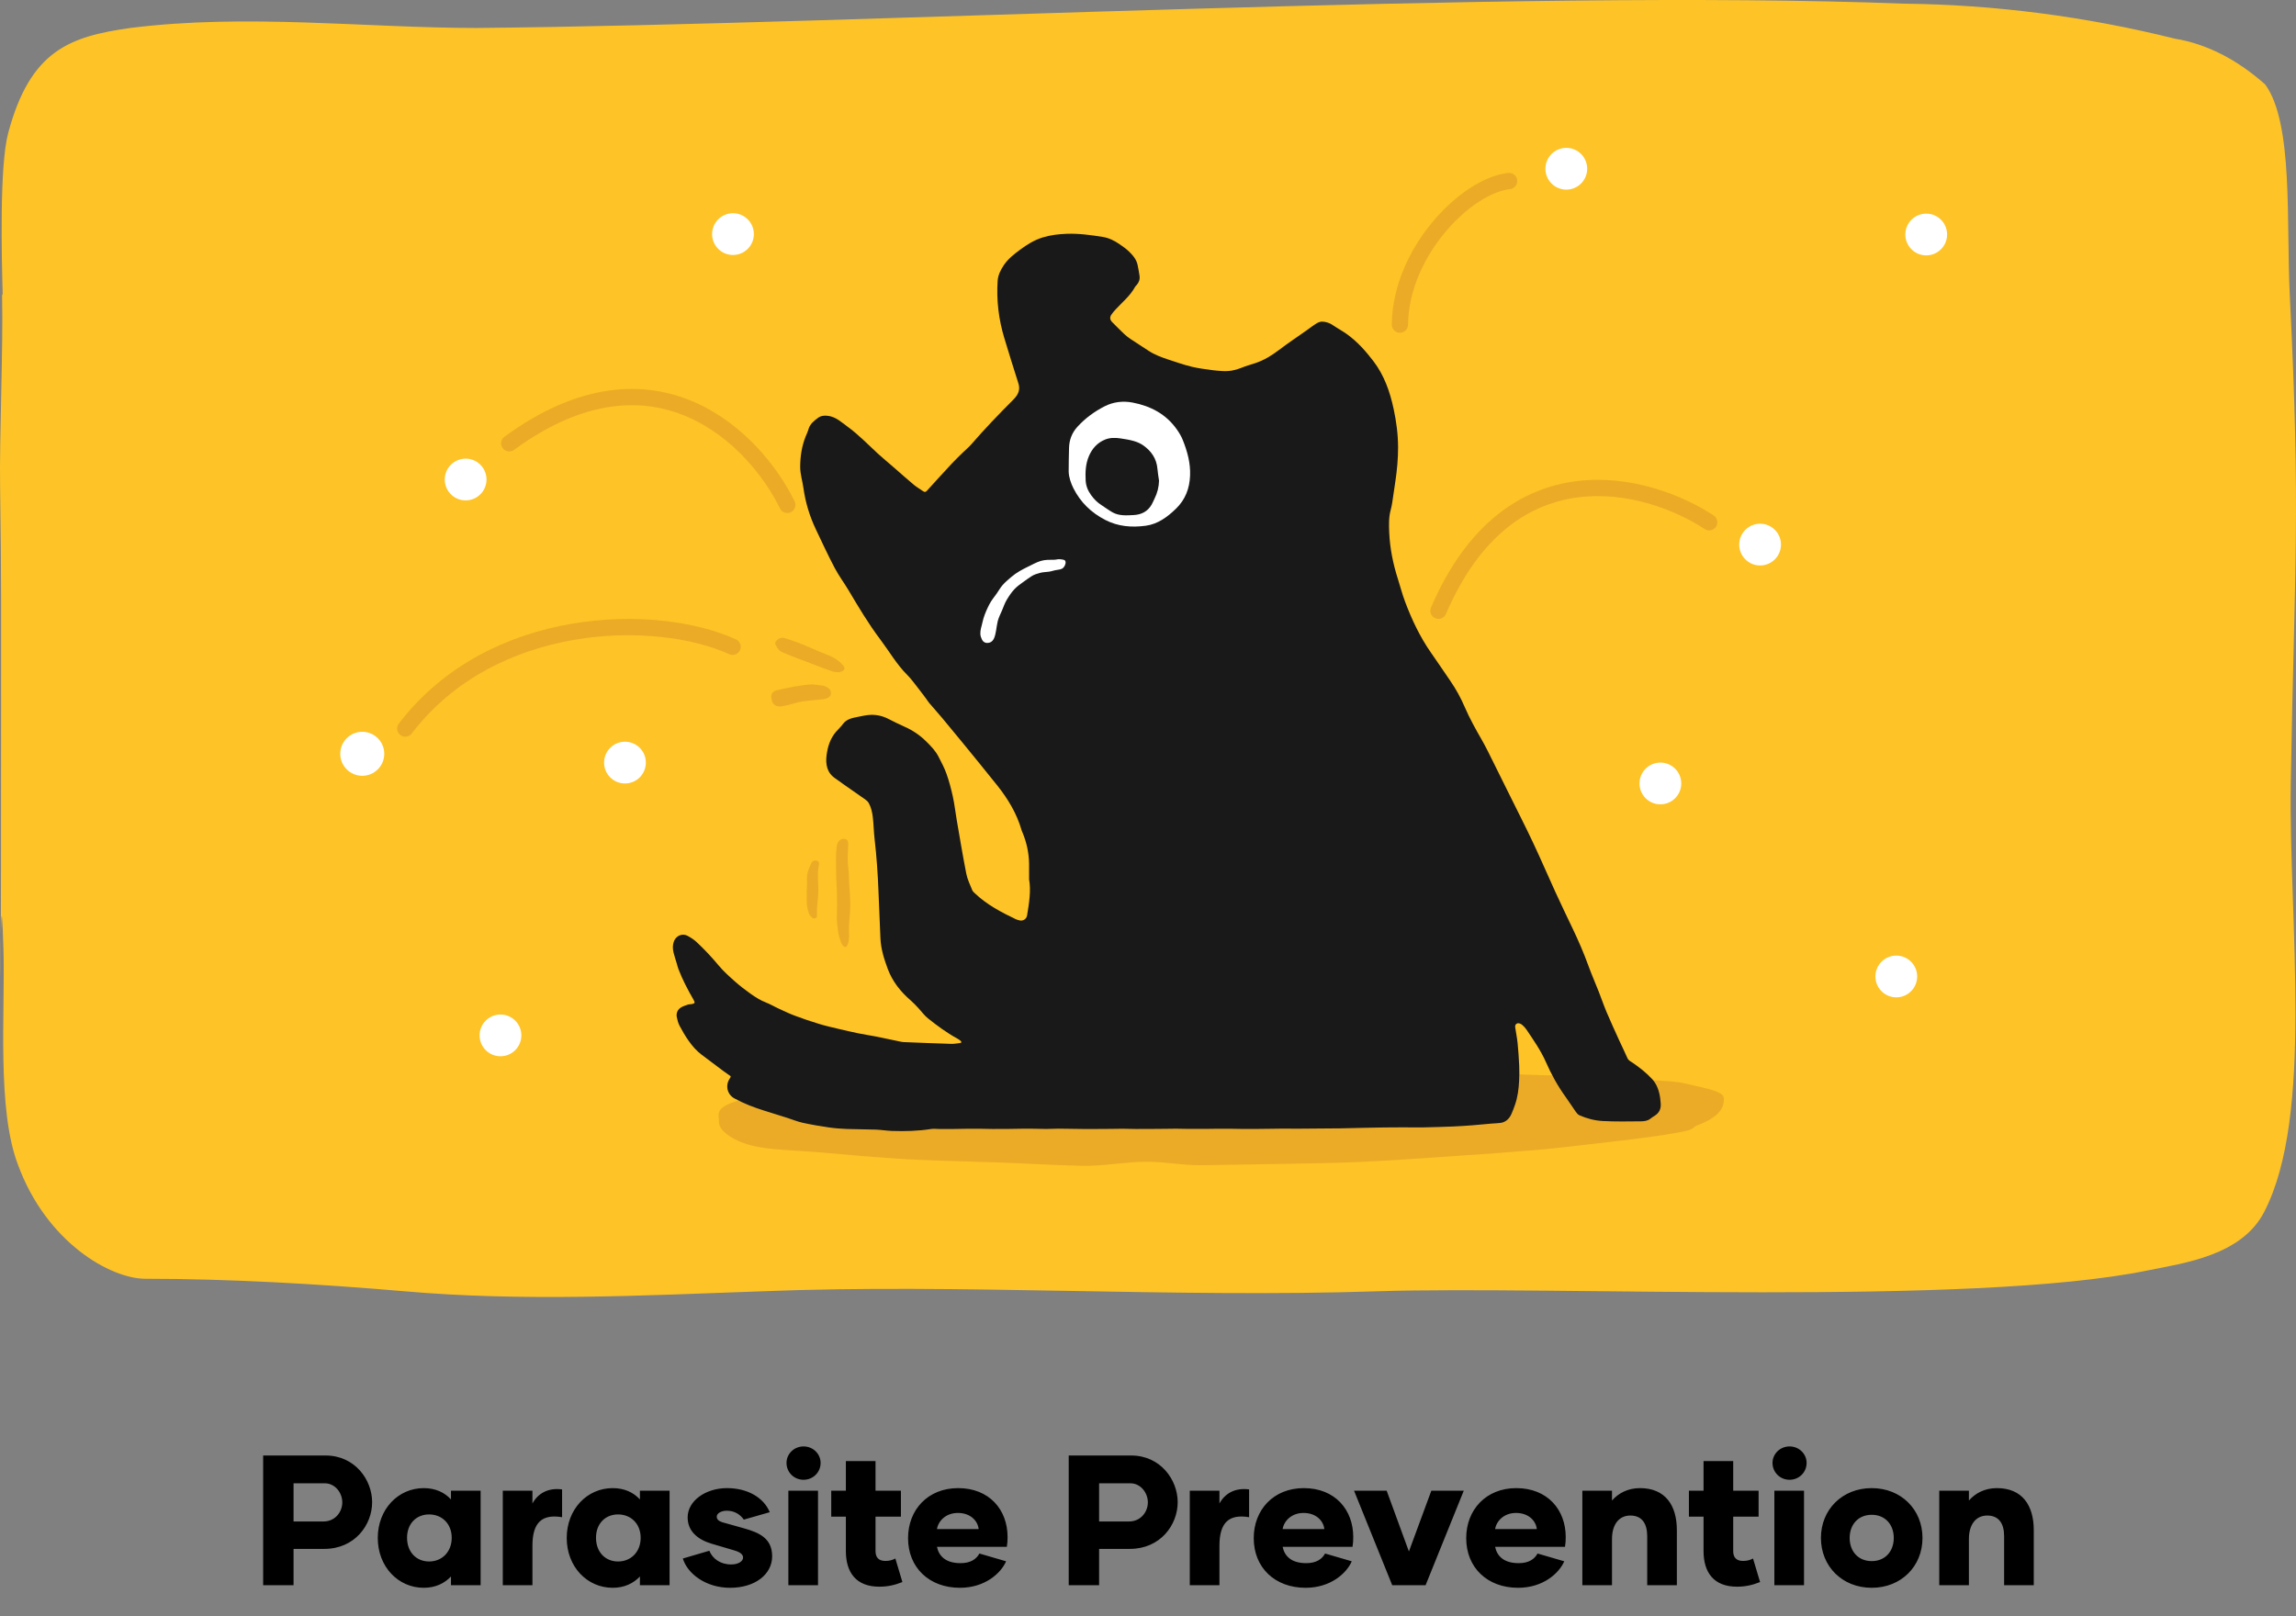 <svg width="223" height="157" viewBox="0 0 223 157" fill="none" xmlns="http://www.w3.org/2000/svg">
<rect x="0" y="0" width="223" height="157" fill="#808080" stroke="none"/>
<path d="M31.625 141.4C34.469 141.4 36.144 143.758 36.144 145.936C36.144 148.132 34.469 150.472 31.5 150.472H28.512V154H25.559V141.4H31.625ZM31.427 147.808C32.526 147.808 33.245 146.908 33.245 145.954C33.245 145 32.526 144.1 31.553 144.1H28.512V147.808H31.427ZM41.155 154.252C38.671 154.252 36.691 152.2 36.691 149.41C36.691 146.62 38.671 144.568 41.155 144.568C42.289 144.568 43.171 144.982 43.801 145.666V144.82H46.681V154H43.801V153.154C43.171 153.82 42.289 154.252 41.155 154.252ZM41.677 151.696C42.919 151.696 43.873 150.778 43.873 149.392C43.873 148.024 42.919 147.124 41.677 147.124C40.435 147.124 39.535 148.024 39.535 149.392C39.535 150.778 40.435 151.696 41.677 151.696ZM51.713 146.062C52.253 145.072 53.243 144.514 54.593 144.694V147.394C52.649 147.07 51.713 147.898 51.713 150.166V154H48.833V144.82H51.713V146.062ZM59.507 154.252C57.023 154.252 55.043 152.2 55.043 149.41C55.043 146.62 57.023 144.568 59.507 144.568C60.641 144.568 61.523 144.982 62.153 145.666V144.82H65.033V154H62.153V153.154C61.523 153.82 60.641 154.252 59.507 154.252ZM60.029 151.696C61.271 151.696 62.225 150.778 62.225 149.392C62.225 148.024 61.271 147.124 60.029 147.124C58.787 147.124 57.887 148.024 57.887 149.392C57.887 150.778 58.787 151.696 60.029 151.696ZM70.91 154.252C68.552 154.252 66.77 152.884 66.32 151.408L68.894 150.652C69.201 151.408 69.939 151.984 71.019 151.984C71.739 151.984 72.171 151.66 72.171 151.318C72.171 150.994 71.865 150.778 71.306 150.616L69.111 149.968C67.725 149.554 66.788 148.726 66.788 147.412C66.788 145.792 68.552 144.568 70.605 144.568C72.585 144.568 74.168 145.468 74.763 146.908L72.243 147.628C71.9 147.142 71.361 146.764 70.587 146.764C70.082 146.764 69.615 146.998 69.615 147.34C69.615 147.574 69.758 147.754 70.136 147.88L72.26 148.474C73.719 148.888 74.996 149.428 74.996 151.192C74.996 152.956 73.323 154.252 70.91 154.252ZM78.046 143.758C77.128 143.758 76.39 143.038 76.39 142.12C76.39 141.238 77.128 140.518 78.046 140.518C78.964 140.518 79.702 141.238 79.702 142.12C79.702 143.038 78.964 143.758 78.046 143.758ZM76.57 154V144.82H79.45V154H76.57ZM86.962 151.408L87.646 153.694C86.872 154 86.206 154.144 85.396 154.144C83.164 154.144 82.156 152.776 82.156 150.688V147.34H80.734V144.82H82.156V141.94H85.036V144.82H87.502V147.34H85.036V150.688C85.036 151.3 85.342 151.642 85.99 151.642C86.368 151.642 86.656 151.57 86.962 151.408ZM93.235 154.252C90.247 154.252 88.195 152.29 88.195 149.428C88.195 146.674 90.121 144.568 93.055 144.568C96.097 144.568 97.861 146.674 97.861 149.32C97.861 149.644 97.843 149.968 97.789 150.274H91.003C91.183 151.138 91.813 151.858 93.289 151.858C94.261 151.858 94.819 151.48 95.125 150.922L97.717 151.678C97.231 152.812 95.683 154.252 93.235 154.252ZM91.003 148.546H95.053C94.963 147.718 94.225 146.98 93.037 146.98C91.849 146.98 91.129 147.772 91.003 148.546ZM109.866 141.4C112.71 141.4 114.384 143.758 114.384 145.936C114.384 148.132 112.71 150.472 109.74 150.472H106.752V154H103.8V141.4H109.866ZM109.668 147.808C110.766 147.808 111.486 146.908 111.486 145.954C111.486 145 110.766 144.1 109.794 144.1H106.752V147.808H109.668ZM118.439 146.062C118.979 145.072 119.969 144.514 121.319 144.694V147.394C119.375 147.07 118.439 147.898 118.439 150.166V154H115.559V144.82H118.439V146.062ZM126.809 154.252C123.821 154.252 121.769 152.29 121.769 149.428C121.769 146.674 123.695 144.568 126.629 144.568C129.671 144.568 131.435 146.674 131.435 149.32C131.435 149.644 131.417 149.968 131.363 150.274H124.577C124.757 151.138 125.387 151.858 126.863 151.858C127.835 151.858 128.393 151.48 128.699 150.922L131.291 151.678C130.805 152.812 129.257 154.252 126.809 154.252ZM124.577 148.546H128.627C128.537 147.718 127.799 146.98 126.611 146.98C125.423 146.98 124.703 147.772 124.577 148.546ZM139.019 144.82H142.169L138.461 154H135.221L131.513 144.82H134.681L136.841 150.724L139.019 144.82ZM147.446 154.252C144.458 154.252 142.406 152.29 142.406 149.428C142.406 146.674 144.332 144.568 147.266 144.568C150.308 144.568 152.072 146.674 152.072 149.32C152.072 149.644 152.054 149.968 152 150.274H145.214C145.394 151.138 146.024 151.858 147.5 151.858C148.472 151.858 149.03 151.48 149.336 150.922L151.928 151.678C151.442 152.812 149.894 154.252 147.446 154.252ZM145.214 148.546H149.264C149.174 147.718 148.436 146.98 147.248 146.98C146.06 146.98 145.34 147.772 145.214 148.546ZM159.284 144.568C161.732 144.568 162.866 146.224 162.866 148.654V154H159.986V149.23C159.986 148.024 159.482 147.232 158.348 147.232C157.232 147.232 156.566 148.114 156.566 149.518V154H153.686V144.82H156.566V145.774C157.178 145.072 158.096 144.568 159.284 144.568ZM170.264 151.408L170.948 153.694C170.174 154 169.508 154.144 168.698 154.144C166.466 154.144 165.458 152.776 165.458 150.688V147.34H164.036V144.82H165.458V141.94H168.338V144.82H170.804V147.34H168.338V150.688C168.338 151.3 168.644 151.642 169.292 151.642C169.67 151.642 169.958 151.57 170.264 151.408ZM173.812 143.758C172.894 143.758 172.156 143.038 172.156 142.12C172.156 141.238 172.894 140.518 173.812 140.518C174.73 140.518 175.468 141.238 175.468 142.12C175.468 143.038 174.73 143.758 173.812 143.758ZM172.336 154V144.82H175.216V154H172.336ZM181.791 154.252C178.929 154.252 176.859 152.164 176.859 149.41C176.859 146.656 178.929 144.568 181.791 144.568C184.653 144.568 186.723 146.656 186.723 149.41C186.723 152.164 184.653 154.252 181.791 154.252ZM181.791 151.66C183.105 151.66 183.933 150.706 183.933 149.41C183.933 148.114 183.105 147.16 181.791 147.16C180.477 147.16 179.649 148.114 179.649 149.41C179.649 150.706 180.477 151.66 181.791 151.66ZM193.949 144.568C196.397 144.568 197.531 146.224 197.531 148.654V154H194.651V149.23C194.651 148.024 194.147 147.232 193.013 147.232C191.897 147.232 191.231 148.114 191.231 149.518V154H188.351V144.82H191.231V145.774C191.843 145.072 192.761 144.568 193.949 144.568Z" fill="black"/>
<path d="M0.202 28.685C0.316 33.962 -0.066 42.363 0.01 47.362C0.144 55.694 0.106 61.249 0.106 69.442C0.106 119.258 -0.105 77.71 0.336 92.291C0.508 98.435 -0.315 107.705 1.733 113.121C4.527 120.758 10.785 124.23 14.115 124.23C22.134 124.23 30.804 124.716 39.282 125.445C50.765 126.452 62.42 125.862 74.076 125.445C93.214 124.681 113.979 126.105 133.787 125.445C151.012 124.889 191.355 126.938 208.542 123.431C212.159 122.702 217.728 121.973 219.91 117.738C224.771 108.364 222.283 89.55 222.493 76.08C222.857 54.486 223.469 50.209 222.398 28.685C222.034 21.741 222.78 11.986 220.005 8.202C217.258 5.761 214.287 4.255 211.24 3.758C202.525 1.59 193.741 0.454 184.944 0.356C146.878 -1.102 84.487 2.369 46.325 2.717C35.474 2.717 23.971 1.293 12.661 2.717C6.747 3.55 2.938 4.904 0.795 12.923C-0.066 16.152 0.163 25.039 0.259 28.546" fill="#FEC326"/>
<ellipse cx="2.029" cy="2.029" rx="2.029" ry="2.029" transform="matrix(0.95 -0.312 0.312 0.95 42.664 45.29)" fill="white"/>
<ellipse cx="35.184" cy="73.23" rx="2.138" ry="2.138" fill="white"/>
<ellipse cx="60.7" cy="74.085" rx="2.029" ry="2.029" fill="white"/>
<circle cx="2.029" cy="2.029" r="2.029" transform="matrix(0.716 -0.698 0.698 0.716 168.081 52.87)" fill="white"/>
<circle cx="2.029" cy="2.029" r="2.029" transform="matrix(0.716 -0.698 0.698 0.716 149.259 16.357)" fill="white"/>
<circle cx="2.029" cy="2.029" r="2.029" transform="matrix(0.716 -0.698 0.698 0.716 181.309 94.826)" fill="white"/>
<circle cx="2.029" cy="2.029" r="2.029" transform="matrix(0.716 -0.698 0.698 0.716 184.216 22.745)" fill="white"/>
<circle cx="2.029" cy="2.029" r="2.029" transform="matrix(0.716 -0.698 0.698 0.716 158.396 76.075)" fill="white"/>
<circle cx="2.029" cy="2.029" r="2.029" transform="matrix(0.716 -0.698 0.698 0.716 45.74 100.55)" fill="white"/>
<circle cx="2.029" cy="2.029" r="2.029" transform="matrix(0.716 -0.698 0.698 0.716 68.322 22.706)" fill="white"/>
<path d="M166.004 50.737C160.128 46.867 146.643 43.168 139.713 59.335" stroke="#EBAB26" stroke-width="1.578" stroke-linecap="round"/>
<path d="M146.572 17.586C142.442 18.022 136.051 24.424 135.965 31.535" stroke="#EBAB26" stroke-width="1.578" stroke-linecap="round"/>
<path d="M76.467 49.047C73.379 42.724 63.653 32.677 49.46 43.066" stroke="#EBAB26" stroke-width="1.578" stroke-linecap="round"/>
<path d="M71.152 62.832C63.686 59.438 47.804 59.71 39.364 70.776" stroke="#EBAB26" stroke-width="1.578" stroke-linecap="round"/>
<path d="M167.433 106.742C167.451 107.608 167.027 108.485 164.873 109.313C164.384 109.501 164.573 109.671 163.787 109.855C161.41 110.413 155.855 110.988 151.889 111.45C148.68 111.825 142.696 112.205 138.869 112.474C136.419 112.645 134.254 112.784 131.581 112.901C128.454 113.039 120.149 113.124 116.824 113.195C114.955 113.234 113.101 112.843 111.288 112.859C109.192 112.878 107.146 113.297 105.141 113.255C102.334 113.195 99.626 113.021 97.048 112.93C93.484 112.805 90.166 112.76 87.155 112.558C84.785 112.399 82.608 112.221 80.656 112.035C77.424 111.726 74.817 111.757 72.967 111.274C70.966 110.752 69.854 109.739 69.84 109.099C69.818 108.053 69.251 107.517 72.712 106.636C73.678 106.39 74.948 105.726 76.641 105.492C78.503 105.235 80.813 105.169 83.428 105.197C85.147 105.215 87 105.346 88.937 105.235C91.406 105.093 94.003 104.135 96.683 104.067C99.881 103.986 103.177 104.321 106.412 104.191C109.939 104.05 112.252 103.895 115.475 103.827C116.346 103.808 125.905 103.409 126.766 103.461C130.516 103.687 130.442 103.703 133.907 103.984C138.401 104.347 142.598 103.976 146.417 104.288C151.069 104.667 155.123 104.285 158.415 104.745C160.523 105.039 162.303 104.935 163.718 105.266C166.103 105.824 167.42 106.041 167.435 106.743L167.433 106.742Z" fill="#EBAB26"/>
<path d="M99.951 85.396C99.951 84.836 99.957 84.382 99.95 83.927C99.935 82.881 99.722 81.877 99.326 80.911C99.291 80.827 99.249 80.745 99.224 80.658C98.754 79.025 97.894 77.602 96.847 76.289C95.722 74.879 94.578 73.485 93.438 72.087C92.808 71.313 92.173 70.542 91.531 69.777C91.116 69.281 90.683 68.801 90.263 68.309C90.153 68.18 90.067 68.033 89.965 67.897C89.707 67.553 89.453 67.205 89.186 66.868C88.841 66.433 88.519 65.971 88.127 65.581C87.088 64.546 86.367 63.275 85.495 62.118C84.357 60.61 83.394 58.992 82.433 57.371C81.993 56.629 81.469 55.935 81.069 55.173C80.419 53.938 79.831 52.671 79.234 51.41C78.632 50.14 78.226 48.797 78.034 47.41C77.939 46.717 77.714 46.048 77.719 45.334C77.726 44.332 77.87 43.366 78.238 42.435C78.334 42.193 78.452 41.956 78.522 41.707C78.665 41.197 79.043 40.898 79.436 40.604C79.738 40.38 80.062 40.35 80.432 40.4C81.2 40.504 81.727 41.022 82.308 41.442C83.376 42.215 84.287 43.17 85.255 44.06C85.748 44.512 86.265 44.935 86.77 45.374C87.437 45.954 88.095 46.545 88.772 47.111C89.049 47.342 89.372 47.517 89.667 47.728C89.823 47.839 89.92 47.794 90.038 47.664C90.846 46.773 91.656 45.884 92.475 45.004C92.814 44.639 93.178 44.296 93.534 43.948C93.809 43.677 94.11 43.431 94.362 43.141C95.632 41.672 96.976 40.273 98.348 38.9C98.461 38.788 98.567 38.67 98.666 38.545C98.974 38.153 99.068 37.729 98.91 37.236C98.444 35.776 97.988 34.312 97.545 32.844C96.998 31.032 96.772 29.178 96.896 27.289C96.933 26.725 97.186 26.22 97.501 25.753C97.916 25.141 98.487 24.695 99.071 24.263C99.748 23.762 100.454 23.319 101.267 23.069C102.03 22.834 102.811 22.742 103.605 22.713C104.788 22.67 105.953 22.834 107.115 23.019C107.716 23.115 108.254 23.387 108.751 23.733C109.066 23.952 109.386 24.174 109.661 24.441C110.042 24.812 110.39 25.221 110.497 25.773C110.563 26.117 110.633 26.461 110.68 26.808C110.725 27.141 110.623 27.437 110.397 27.689C110.344 27.748 110.28 27.802 110.243 27.87C109.777 28.739 109.01 29.345 108.361 30.055C108.209 30.222 108.054 30.391 107.933 30.581C107.767 30.842 107.809 31.082 108.021 31.293C108.413 31.685 108.799 32.083 109.203 32.463C109.4 32.648 109.62 32.811 109.845 32.961C110.4 33.333 110.968 33.686 111.523 34.057C112.143 34.472 112.836 34.719 113.535 34.951C114.276 35.196 115.017 35.452 115.774 35.635C116.442 35.796 117.131 35.868 117.812 35.967C118.114 36.01 118.42 36.026 118.725 36.047C119.356 36.088 119.958 35.983 120.548 35.741C120.997 35.557 121.468 35.428 121.929 35.275C122.778 34.994 123.52 34.532 124.232 33.992C125.107 33.328 126.023 32.718 126.921 32.084C127.236 31.861 127.538 31.621 127.865 31.421C128.03 31.321 128.241 31.238 128.427 31.245C128.789 31.259 129.132 31.371 129.444 31.583C129.894 31.889 130.377 32.147 130.818 32.462C131.824 33.182 132.636 34.095 133.384 35.073C134.437 36.451 134.994 38.039 135.353 39.706C135.619 40.941 135.786 42.191 135.789 43.458C135.791 44.563 135.689 45.66 135.527 46.752C135.426 47.438 135.33 48.125 135.224 48.81C135.185 49.056 135.136 49.302 135.071 49.542C134.874 50.267 134.897 51.004 134.929 51.743C134.998 53.286 135.303 54.784 135.772 56.252C136.003 56.977 136.192 57.718 136.459 58.43C137.119 60.189 137.916 61.881 138.998 63.426C139.629 64.328 140.242 65.243 140.865 66.15C141.413 66.948 141.879 67.794 142.26 68.683C142.745 69.813 143.349 70.878 143.957 71.943C144.35 72.632 144.691 73.351 145.047 74.061C145.54 75.045 146.025 76.034 146.514 77.02C147.309 78.627 148.126 80.223 148.891 81.844C149.643 83.434 150.332 85.053 151.065 86.652C151.613 87.849 152.183 89.035 152.751 90.223C153.314 91.401 153.831 92.597 154.277 93.827C154.583 94.669 154.945 95.491 155.273 96.326C155.535 96.99 155.764 97.669 156.042 98.327C156.427 99.235 156.84 100.132 157.247 101.031C157.515 101.62 157.806 102.197 158.063 102.79C158.17 103.039 158.395 103.123 158.583 103.253C159.266 103.722 159.919 104.234 160.476 104.842C160.941 105.351 161.156 106.012 161.248 106.701C161.271 106.869 161.283 107.039 161.297 107.209C161.341 107.736 161.139 108.136 160.686 108.41C160.551 108.492 160.418 108.578 160.296 108.677C160.02 108.899 159.684 108.932 159.363 108.935C158.14 108.948 156.915 108.969 155.696 108.907C154.908 108.868 154.13 108.669 153.4 108.345C153.256 108.281 153.136 108.131 153.041 107.996C152.707 107.524 152.4 107.033 152.062 106.565C151.302 105.512 150.674 104.379 150.156 103.197C149.653 102.051 148.943 101.045 148.256 100.019C148.156 99.869 148.026 99.737 147.896 99.612C147.816 99.536 147.716 99.467 147.613 99.433C147.329 99.337 147.121 99.518 147.165 99.812C147.241 100.318 147.345 100.82 147.397 101.328C147.47 102.061 147.521 102.797 147.554 103.533C147.577 104.031 147.568 104.532 147.543 105.03C147.505 105.814 147.4 106.594 147.143 107.336C147.042 107.63 146.927 107.927 146.804 108.211C146.61 108.654 146.274 109.009 145.754 109.086C145.476 109.127 145.192 109.126 144.911 109.151C144.292 109.204 143.674 109.269 143.055 109.316C142.424 109.364 141.793 109.409 141.16 109.435C140.19 109.475 139.218 109.505 138.246 109.524C137.581 109.536 136.916 109.519 136.25 109.52C135.652 109.52 135.054 109.523 134.456 109.531C133.767 109.54 133.077 109.554 132.388 109.568C131.676 109.583 130.965 109.606 130.253 109.617C129.575 109.628 128.896 109.628 128.217 109.633C127.449 109.639 126.68 109.649 125.911 109.652C125.505 109.654 125.098 109.642 124.692 109.642C124.275 109.643 123.858 109.652 123.44 109.658C123.034 109.663 122.628 109.67 122.222 109.672C121.726 109.676 121.23 109.68 120.735 109.676C120.295 109.674 119.855 109.659 119.416 109.654C119.044 109.65 118.672 109.65 118.301 109.654C117.872 109.657 117.444 109.668 117.015 109.671C116.52 109.674 116.024 109.675 115.528 109.671C115.089 109.668 114.649 109.652 114.209 109.65C113.814 109.648 113.42 109.659 113.026 109.664C112.62 109.668 112.213 109.672 111.807 109.674C111.312 109.677 110.816 109.681 110.321 109.678C109.881 109.674 109.441 109.657 109.002 109.655C108.608 109.654 108.213 109.666 107.819 109.67C107.402 109.674 106.985 109.677 106.567 109.678C106.094 109.679 105.621 109.681 105.149 109.678C104.697 109.675 104.246 109.666 103.795 109.66C103.468 109.655 103.142 109.644 102.815 109.647C102.409 109.651 102.004 109.674 101.598 109.676C101.169 109.676 100.741 109.658 100.312 109.653C99.94 109.649 99.568 109.649 99.196 109.653C98.767 109.657 98.34 109.67 97.911 109.674C97.404 109.679 96.897 109.681 96.391 109.678C95.962 109.674 95.533 109.658 95.105 109.654C94.733 109.65 94.361 109.652 93.99 109.656C93.55 109.661 93.11 109.674 92.67 109.678C92.186 109.682 91.701 109.681 91.218 109.68C90.959 109.68 90.694 109.638 90.441 109.678C89.174 109.881 87.899 109.909 86.623 109.868C86.104 109.851 85.587 109.759 85.068 109.74C84.129 109.705 83.189 109.714 82.25 109.678C81.665 109.655 81.076 109.611 80.495 109.526C79.646 109.403 78.798 109.259 77.959 109.075C77.454 108.965 76.969 108.759 76.474 108.602C75.72 108.362 74.965 108.125 74.209 107.891C73.213 107.581 72.244 107.208 71.327 106.707C70.638 106.332 70.427 105.464 70.865 104.798C71.019 104.563 71.01 104.575 70.772 104.415C70.453 104.2 70.147 103.966 69.839 103.735C69.278 103.315 68.723 102.886 68.157 102.471C67.656 102.104 67.259 101.635 66.904 101.139C66.569 100.673 66.28 100.169 66.009 99.661C65.873 99.405 65.795 99.109 65.737 98.822C65.662 98.445 65.794 98.108 66.109 97.895C66.318 97.754 66.576 97.681 66.818 97.595C66.923 97.558 67.043 97.572 67.154 97.552C67.503 97.489 67.533 97.421 67.351 97.106C66.802 96.151 66.289 95.179 65.895 94.148C65.827 93.968 65.783 93.779 65.728 93.594C65.624 93.246 65.509 92.902 65.421 92.549C65.329 92.18 65.318 91.81 65.458 91.443C65.66 90.912 66.258 90.643 66.761 90.906C67.079 91.073 67.393 91.273 67.654 91.517C68.415 92.228 69.127 92.985 69.795 93.789C70.264 94.352 70.818 94.848 71.368 95.336C71.849 95.764 72.363 96.159 72.888 96.533C73.365 96.873 73.862 97.188 74.418 97.401C74.787 97.541 75.127 97.751 75.486 97.916C76.05 98.176 76.609 98.452 77.189 98.67C77.982 98.968 78.787 99.237 79.598 99.485C80.202 99.669 80.822 99.806 81.438 99.952C82.098 100.109 82.759 100.262 83.423 100.397C83.999 100.514 84.582 100.598 85.159 100.711C85.834 100.844 86.506 100.995 87.179 101.134C87.379 101.176 87.579 101.23 87.781 101.238C89.319 101.302 90.858 101.363 92.397 101.41C92.677 101.418 92.96 101.362 93.241 101.329C93.293 101.323 93.34 101.282 93.389 101.256C93.355 101.204 93.331 101.138 93.285 101.101C93.178 101.017 93.065 100.939 92.946 100.875C91.938 100.324 91.018 99.641 90.124 98.928C89.766 98.643 89.494 98.25 89.176 97.913C88.943 97.666 88.713 97.415 88.456 97.194C87.468 96.343 86.673 95.342 86.219 94.115C85.865 93.16 85.556 92.182 85.512 91.147C85.449 89.626 85.38 88.105 85.322 86.584C85.257 84.891 85.143 83.202 84.946 81.519C84.863 80.809 84.857 80.089 84.771 79.38C84.715 78.912 84.612 78.442 84.381 78.021C84.303 77.879 84.166 77.757 84.032 77.661C83.321 77.156 82.602 76.663 81.887 76.164C81.646 75.996 81.416 75.809 81.169 75.649C80.312 75.096 80.165 74.251 80.285 73.344C80.394 72.521 80.641 71.746 81.186 71.107C81.398 70.858 81.678 70.606 81.869 70.341C82.202 69.88 82.723 69.757 83.243 69.658C83.606 69.589 83.966 69.501 84.332 69.464C84.996 69.396 85.632 69.516 86.233 69.814C86.759 70.076 87.281 70.348 87.818 70.582C88.627 70.935 89.338 71.414 89.967 72.038C90.421 72.487 90.862 72.94 91.155 73.511C91.438 74.065 91.735 74.62 91.94 75.204C92.192 75.919 92.386 76.659 92.548 77.401C92.709 78.143 92.792 78.902 92.921 79.652C93.223 81.398 93.51 83.147 93.853 84.885C93.961 85.434 94.22 85.954 94.431 86.479C94.482 86.607 94.609 86.71 94.714 86.81C95.867 87.901 97.251 88.626 98.665 89.301C98.785 89.358 98.921 89.392 99.053 89.42C99.363 89.484 99.696 89.298 99.758 88.919C99.956 87.715 100.152 86.516 99.947 85.397L99.951 85.396Z" fill="#191919"/>
<path d="M81.438 65.314C81.212 65.282 81.029 65.281 80.863 65.227C79.993 64.942 78.431 64.305 77.568 63.999C77.064 63.82 76.575 63.601 76.076 63.407C75.826 63.309 75.625 63.159 75.494 62.925C75.316 62.608 75.193 62.502 75.403 62.253C75.629 61.985 75.926 61.905 76.252 62.005C76.7 62.141 77.145 62.296 77.584 62.459C78.222 62.698 79.546 63.305 80.185 63.544C80.745 63.754 81.273 64.014 81.7 64.447C81.982 64.731 82.155 64.944 81.886 65.159C81.761 65.258 81.568 65.272 81.438 65.314V65.314Z" fill="#EBAB26"/>
<path d="M78.934 66.485C79.277 66.528 79.62 66.571 79.963 66.615C80.007 66.621 80.05 66.635 80.092 66.651C80.487 66.791 80.737 67.045 80.706 67.372C80.674 67.717 80.335 67.882 79.91 67.932C79.156 68.022 78.053 68.058 77.319 68.278C76.882 68.409 76.435 68.519 75.987 68.608C75.489 68.707 75.033 68.513 74.959 68.006C74.923 67.76 74.875 67.735 74.934 67.493C74.99 67.266 75.192 67.119 75.418 67.065C76.383 66.833 77.922 66.513 78.934 66.486L78.934 66.485Z" fill="#EBAB26"/>
<path d="M103.797 45.833C103.809 46.361 104.021 46.97 104.263 47.447C104.955 48.809 105.986 49.805 107.342 50.507C108.599 51.158 109.92 51.256 111.271 51.076C112.451 50.919 113.372 50.236 114.212 49.424C115.129 48.537 115.541 47.448 115.588 46.192C115.635 44.985 115.32 43.851 114.88 42.749C114.739 42.395 114.537 42.057 114.318 41.743C113.265 40.229 111.752 39.44 109.995 39.107C109.067 38.931 108.122 39.042 107.278 39.476C106.299 39.978 105.409 40.626 104.656 41.449C104.117 42.037 103.849 42.727 103.831 43.519C103.822 43.917 103.786 45.425 103.796 45.833L103.797 45.833Z" fill="white"/>
<path d="M112.571 46.698C112.555 47.316 112.41 47.892 112.135 48.439C112.038 48.63 111.964 48.834 111.856 49.019C111.462 49.691 110.868 50 110.095 50.038C109.4 50.073 108.707 50.128 108.073 49.783C107.698 49.579 107.358 49.309 106.995 49.082C106.585 48.825 106.257 48.49 105.974 48.1C105.667 47.676 105.475 47.215 105.446 46.689C105.402 45.877 105.436 45.076 105.76 44.314C106.075 43.573 106.584 43.008 107.331 42.704C107.799 42.514 108.305 42.512 108.802 42.586C109.25 42.652 109.7 42.723 110.132 42.848C110.453 42.941 110.778 43.083 111.049 43.275C111.828 43.83 112.337 44.564 112.418 45.555C112.45 45.938 112.519 46.318 112.571 46.699V46.698Z" fill="#191919"/>
<path d="M81.268 86.315C81.23 85.656 81.2 85.031 81.202 84.376C81.204 84.051 81.192 83.752 81.194 83.412C81.196 83.034 81.216 82.624 81.264 82.234C81.289 82.029 81.379 81.82 81.522 81.668C81.695 81.486 81.91 81.466 82.135 81.527C82.332 81.581 82.364 81.745 82.383 81.918C82.4 82.06 82.376 82.202 82.369 82.338C82.343 82.827 82.312 83.325 82.338 83.811C82.358 84.161 82.411 84.451 82.436 84.811C82.461 85.17 82.446 85.46 82.475 85.864C82.539 86.75 82.623 87.695 82.556 88.621C82.513 89.22 82.425 89.919 82.454 90.515C82.472 90.909 82.463 91.198 82.395 91.568C82.371 91.697 82.322 91.791 82.245 91.904C82.169 92.018 82.032 92.026 81.929 91.922C81.852 91.845 81.773 91.754 81.729 91.651C81.639 91.44 81.572 91.234 81.509 91.01C81.453 90.815 81.419 90.627 81.396 90.418C81.352 90.001 81.265 89.588 81.279 89.16C81.303 88.357 81.305 87.527 81.286 86.729C81.283 86.579 81.276 86.443 81.269 86.317L81.268 86.315ZM78.342 86.613C78.373 87.017 78.338 87.405 78.365 87.811C78.388 88.134 78.466 88.449 78.578 88.761C78.631 88.909 78.752 89.034 78.875 89.143C78.973 89.23 79.096 89.255 79.224 89.191C79.352 89.127 79.353 89 79.347 88.872C79.304 87.988 79.511 87.108 79.477 86.233C79.452 85.596 79.395 84.997 79.477 84.365C79.494 84.24 79.532 84.13 79.541 83.991C79.551 83.853 79.555 83.712 79.395 83.637C79.234 83.562 79.032 83.587 78.892 83.709C78.87 83.729 78.849 83.749 78.838 83.773C78.609 84.282 78.371 84.723 78.373 85.301C78.375 85.728 78.397 86.182 78.342 86.614V86.613Z" fill="#EBAB26"/>
<path d="M103.246 54.368C103.067 54.339 103.078 54.337 102.898 54.326C102.733 54.316 102.568 54.378 102.404 54.379C101.96 54.382 101.517 54.365 101.085 54.495C100.67 54.619 100.263 54.85 99.873 55.039C99.284 55.324 98.73 55.621 98.237 56.041C97.944 56.292 97.614 56.563 97.367 56.852C97.142 57.115 96.997 57.394 96.789 57.684C96.557 58.007 96.281 58.345 96.1 58.695C95.87 59.136 95.669 59.596 95.522 60.066C95.449 60.298 95.415 60.533 95.347 60.769C95.245 61.126 95.159 61.508 95.265 61.864C95.31 62.014 95.4 62.221 95.517 62.328C95.677 62.473 95.886 62.486 96.094 62.434C96.56 62.316 96.661 61.715 96.747 61.24C96.804 60.931 96.833 60.631 96.907 60.339C97.001 59.974 97.186 59.621 97.333 59.275C97.48 58.93 97.586 58.592 97.789 58.257C98.002 57.904 98.261 57.512 98.55 57.213C98.795 56.959 99.062 56.773 99.342 56.57C99.622 56.368 99.916 56.15 100.213 55.964C100.469 55.804 100.749 55.727 101.042 55.648C101.324 55.572 101.618 55.581 101.912 55.534C102.162 55.495 102.414 55.396 102.659 55.368C103.146 55.312 103.235 55.212 103.346 55.068C103.482 54.889 103.581 54.556 103.398 54.417" fill="white"/>
</svg>
